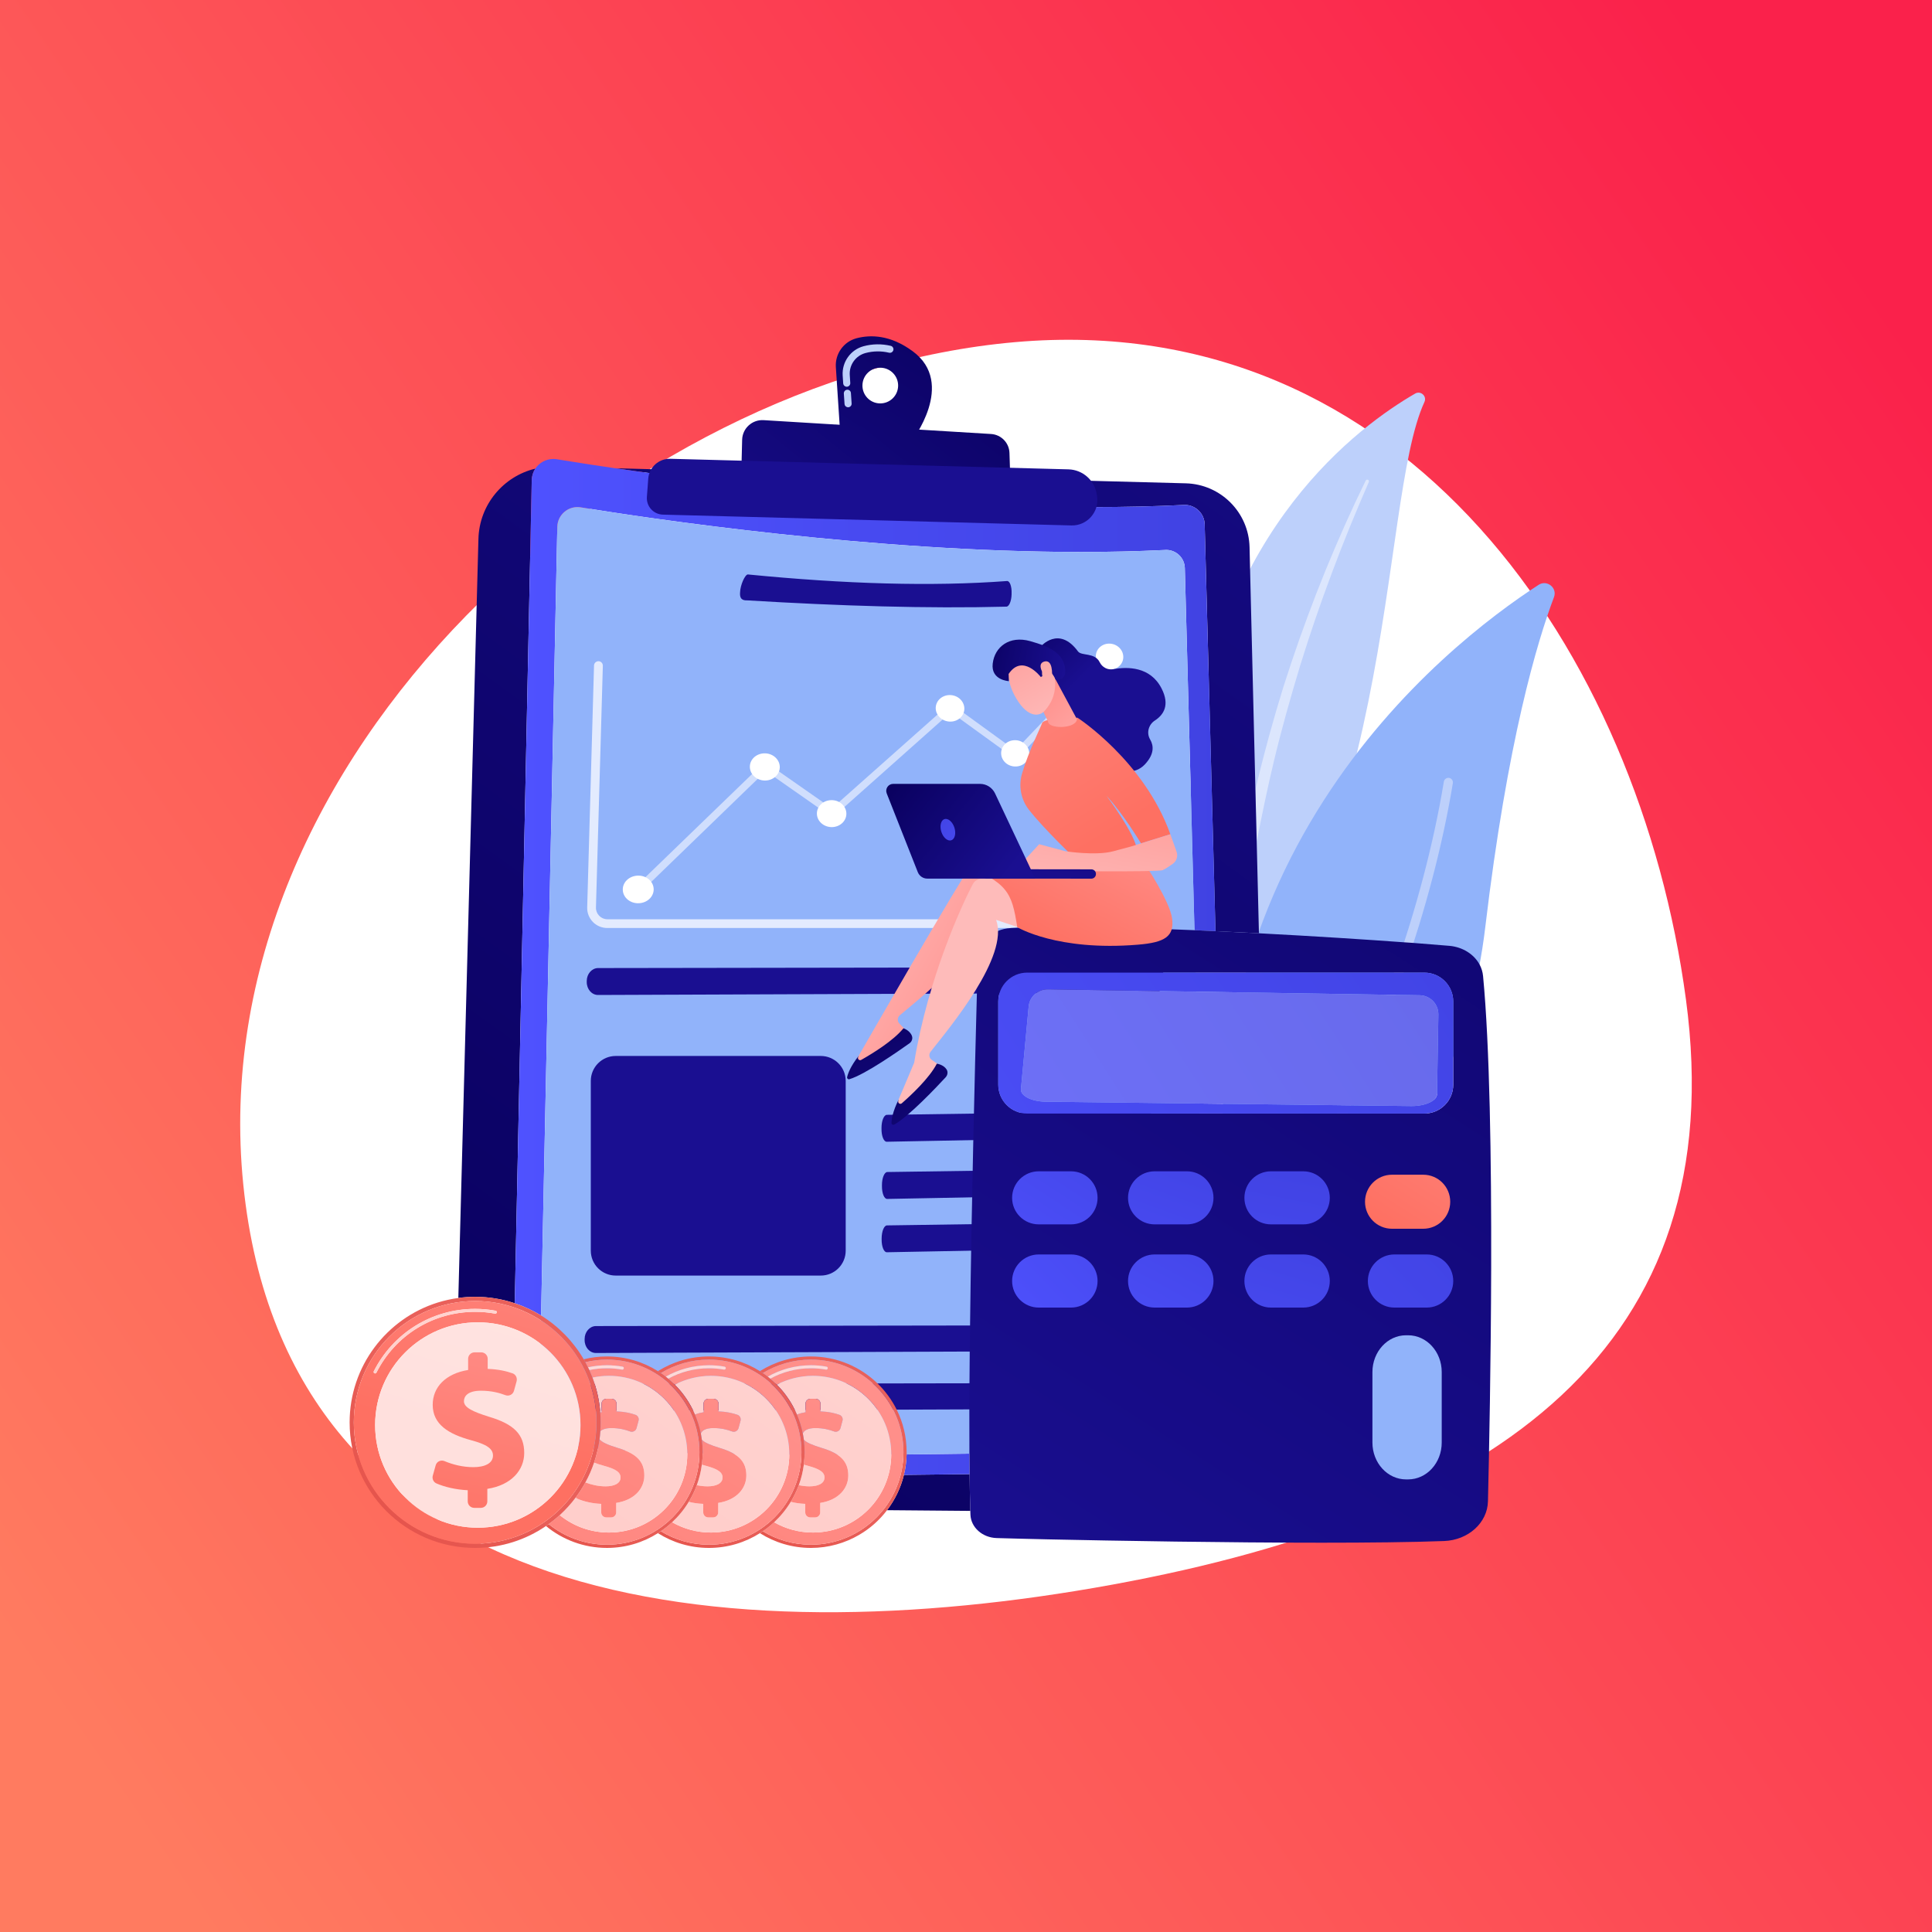 <?xml version="1.0" encoding="UTF-8"?> <!-- Creator: CorelDRAW 2020 (64-Bit) --> <svg xmlns="http://www.w3.org/2000/svg" xmlns:xlink="http://www.w3.org/1999/xlink" xmlns:xodm="http://www.corel.com/coreldraw/odm/2003" xml:space="preserve" width="300px" height="300px" style="shape-rendering:geometricPrecision; text-rendering:geometricPrecision; image-rendering:optimizeQuality; fill-rule:evenodd; clip-rule:evenodd" viewBox="0 0 300 300"><rect x="0" y="0" width="300" height="300" fill="#333333" stroke="none"/> <defs> <style type="text/css"> <![CDATA[ .fil1 {fill:white} .fil4 {fill:#91B3FA;fill-rule:nonzero} .fil2 {fill:#BDD0FB;fill-rule:nonzero} .fil21 {fill:#D0DEFD;fill-rule:nonzero} .fil3 {fill:#DCE6FD;fill-rule:nonzero} .fil22 {fill:#E3EBFE;fill-rule:nonzero} .fil6 {fill:white;fill-rule:nonzero} .fil7 {fill:url(#id0)} .fil53 {fill:url(#id1)} .fil54 {fill:url(#id2)} .fil55 {fill:url(#id3)} .fil39 {fill:url(#id4)} .fil35 {fill:url(#id5)} .fil47 {fill:url(#id6)} .fil14 {fill:url(#id7)} .fil13 {fill:url(#id8)} .fil30 {fill:url(#id9)} .fil18 {fill:url(#id10)} .fil60 {fill:url(#id11)} .fil44 {fill:url(#id12)} .fil32 {fill:url(#id13)} .fil68 {fill:url(#id14)} .fil63 {fill:url(#id15)} .fil0 {fill:url(#id16)} .fil33 {fill:url(#id17)} .fil46 {fill:url(#id18)} .fil34 {fill:url(#id19)} .fil41 {fill:url(#id20)} .fil19 {fill:url(#id21)} .fil37 {fill:url(#id22)} .fil66 {fill:url(#id23)} .fil12 {fill:url(#id24)} .fil16 {fill:url(#id25)} .fil51 {fill:url(#id26)} .fil59 {fill:url(#id27)} .fil17 {fill:url(#id28)} .fil28 {fill:url(#id29)} .fil43 {fill:url(#id30)} .fil40 {fill:url(#id31)} .fil58 {fill:url(#id32)} .fil20 {fill:url(#id33)} .fil24 {fill:url(#id34)} .fil65 {fill:url(#id35)} .fil50 {fill:url(#id36)} .fil8 {fill:url(#id37)} .fil36 {fill:url(#id38)} .fil5 {fill:url(#id39)} .fil26 {fill:url(#id40)} .fil15 {fill:url(#id41)} .fil64 {fill:url(#id42)} .fil42 {fill:url(#id43)} .fil61 {fill:url(#id44)} .fil9 {fill:url(#id45)} .fil67 {fill:url(#id46)} .fil31 {fill:url(#id47)} .fil48 {fill:url(#id48)} .fil23 {fill:url(#id49)} .fil57 {fill:url(#id50)} .fil27 {fill:url(#id51)} .fil45 {fill:url(#id52)} .fil56 {fill:url(#id53)} .fil62 {fill:url(#id54)} .fil29 {fill:url(#id55)} .fil38 {fill:url(#id56)} .fil11 {fill:url(#id57)} .fil52 {fill:url(#id58)} .fil10 {fill:url(#id59)} .fil25 {fill:url(#id60)} .fil49 {fill:url(#id61)} ]]> </style> <linearGradient id="id0" gradientUnits="userSpaceOnUse" x1="79.48" y1="150.18" x2="190.87" y2="150.18"> <stop offset="0" style="stop-opacity:1; stop-color:#4F52FF"></stop> <stop offset="1" style="stop-opacity:1; stop-color:#4042E2"></stop> </linearGradient> <linearGradient id="id1" gradientUnits="userSpaceOnUse" x1="79.14" y1="200.58" x2="70.21" y2="240.2"> <stop offset="0" style="stop-opacity:1; stop-color:#FF928E"></stop> <stop offset="1" style="stop-opacity:1; stop-color:#FE7062"></stop> </linearGradient> <linearGradient id="id2" gradientUnits="userSpaceOnUse" x1="129.51" y1="140.7" x2="154.56" y2="154.98"> <stop offset="0" style="stop-opacity:1; stop-color:#FEBBBA"></stop> <stop offset="1" style="stop-opacity:1; stop-color:#FF928E"></stop> </linearGradient> <linearGradient id="id3" gradientUnits="userSpaceOnUse" x1="132.81" y1="154.99" x2="143.94" y2="182.13"> <stop offset="0" style="stop-opacity:1; stop-color:#09005D"></stop> <stop offset="1" style="stop-opacity:1; stop-color:#1A0F91"></stop> </linearGradient> <linearGradient id="id4" gradientUnits="userSpaceOnUse" x1="89.74" y1="249.1" x2="109.68" y2="225.96"> <stop offset="0" style="stop-opacity:1; stop-color:#E1473D"></stop> <stop offset="1" style="stop-opacity:1; stop-color:#E9605A"></stop> </linearGradient> <linearGradient id="id5" gradientUnits="userSpaceOnUse" xlink:href="#id1" x1="136.78" y1="209.08" x2="77.83" y2="298.14"> </linearGradient> <linearGradient id="id6" gradientUnits="userSpaceOnUse" x1="105.11" y1="209.08" x2="46.16" y2="298.14"> <stop offset="0" style="stop-opacity:1; stop-color:#FFD2D0"></stop> <stop offset="1" style="stop-opacity:1; stop-color:#FFC4BE"></stop> </linearGradient> <linearGradient id="id7" gradientUnits="userSpaceOnUse" xlink:href="#id3" x1="186.56" y1="-111.35" x2="160.61" y2="-15.88"> </linearGradient> <linearGradient id="id8" gradientUnits="userSpaceOnUse" xlink:href="#id3" x1="186.56" y1="-111.41" x2="160.61" y2="-15.93"> </linearGradient> <linearGradient id="id9" gradientUnits="objectBoundingBox" xlink:href="#id0" x1="0%" y1="213.365%" x2="353.975%" y2="0%"> </linearGradient> <linearGradient id="id10" gradientUnits="userSpaceOnUse" xlink:href="#id3" x1="186.56" y1="-110.94" x2="160.62" y2="-15.62"> </linearGradient> <linearGradient id="id11" gradientUnits="userSpaceOnUse" xlink:href="#id1" x1="148.76" y1="90.85" x2="172.34" y2="129.38"> </linearGradient> <linearGradient id="id12" gradientUnits="userSpaceOnUse" xlink:href="#id4" x1="73.91" y1="249.1" x2="93.84" y2="225.96"> </linearGradient> <linearGradient id="id13" gradientUnits="objectBoundingBox" xlink:href="#id0" x1="0%" y1="434.95%" x2="210.914%" y2="0%"> </linearGradient> <linearGradient id="id14" gradientUnits="userSpaceOnUse" xlink:href="#id0" x1="155.3" y1="136.91" x2="144.12" y2="125.78"> </linearGradient> <linearGradient id="id15" gradientUnits="userSpaceOnUse" xlink:href="#id2" x1="163.73" y1="112.17" x2="153.84" y2="94.72"> </linearGradient> <linearGradient id="id16" gradientUnits="userSpaceOnUse" x1="295.74" y1="51.19" x2="0" y2="253.61"> <stop offset="0" style="stop-opacity:1; stop-color:#FA214B"></stop> <stop offset="1" style="stop-opacity:1; stop-color:#FF7B60"></stop> </linearGradient> <linearGradient id="id17" gradientUnits="userSpaceOnUse" xlink:href="#id0" x1="176.37" y1="239.99" x2="230.7" y2="187.68"> </linearGradient> <linearGradient id="id18" gradientUnits="userSpaceOnUse" x1="105.06" y1="209.08" x2="46.32" y2="298.24"> <stop offset="0" style="stop-opacity:1; stop-color:#FFDAD8"></stop> <stop offset="1" style="stop-opacity:1; stop-color:#FFCEC9"></stop> </linearGradient> <linearGradient id="id19" gradientUnits="userSpaceOnUse" xlink:href="#id4" x1="105.58" y1="249.1" x2="125.51" y2="225.96"> </linearGradient> <linearGradient id="id20" gradientUnits="userSpaceOnUse" xlink:href="#id18" x1="120.91" y1="209.08" x2="62.08" y2="298.18"> </linearGradient> <linearGradient id="id21" gradientUnits="userSpaceOnUse" xlink:href="#id3" x1="186.56" y1="-110.86" x2="160.62" y2="-15.56"> </linearGradient> <linearGradient id="id22" gradientUnits="userSpaceOnUse" xlink:href="#id6" x1="136.78" y1="209.08" x2="77.83" y2="298.14"> </linearGradient> <linearGradient id="id23" gradientUnits="userSpaceOnUse" xlink:href="#id3" x1="171.81" y1="95.09" x2="160.6" y2="138.64"> </linearGradient> <linearGradient id="id24" gradientUnits="userSpaceOnUse" xlink:href="#id3" x1="186.17" y1="-109.98" x2="160.37" y2="-15.34"> </linearGradient> <linearGradient id="id25" gradientUnits="userSpaceOnUse" xlink:href="#id3" x1="186.5" y1="-103.68" x2="160.58" y2="-11.96"> </linearGradient> <linearGradient id="id26" gradientUnits="userSpaceOnUse" xlink:href="#id18" x1="86.96" y1="176.93" x2="72.88" y2="223.83"> </linearGradient> <linearGradient id="id27" gradientUnits="userSpaceOnUse" xlink:href="#id3" x1="157.46" y1="95" x2="167.97" y2="105.36"> </linearGradient> <linearGradient id="id28" gradientUnits="userSpaceOnUse" xlink:href="#id3" x1="186.56" y1="-110.95" x2="160.62" y2="-15.64"> </linearGradient> <linearGradient id="id29" gradientUnits="objectBoundingBox" xlink:href="#id0" x1="0%" y1="510.246%" x2="162.292%" y2="0%"> </linearGradient> <linearGradient id="id30" gradientUnits="userSpaceOnUse" xlink:href="#id1" x1="119.19" y1="211.64" x2="87.8" y2="264.33"> </linearGradient> <linearGradient id="id31" gradientUnits="userSpaceOnUse" xlink:href="#id1" x1="120.94" y1="209.08" x2="61.99" y2="298.14"> </linearGradient> <linearGradient id="id32" gradientUnits="userSpaceOnUse" xlink:href="#id1" x1="173.6" y1="123.36" x2="161.72" y2="146.46"> </linearGradient> <linearGradient id="id33" gradientUnits="userSpaceOnUse" xlink:href="#id3" x1="186.58" y1="-111.91" x2="160.62" y2="-16.29"> </linearGradient> <linearGradient id="id34" gradientUnits="userSpaceOnUse" xlink:href="#id0" x1="115.06" y1="210.16" x2="235.27" y2="133.21"> </linearGradient> <linearGradient id="id35" gradientUnits="userSpaceOnUse" xlink:href="#id2" x1="165.45" y1="110.89" x2="158.15" y2="92.45"> </linearGradient> <linearGradient id="id36" gradientUnits="userSpaceOnUse" xlink:href="#id1" x1="87" y1="176.94" x2="72.89" y2="223.83"> </linearGradient> <linearGradient id="id37" gradientUnits="userSpaceOnUse" xlink:href="#id3" x1="148.27" y1="40.67" x2="111.39" y2="97.82"> </linearGradient> <linearGradient id="id38" gradientUnits="userSpaceOnUse" xlink:href="#id18" x1="136.74" y1="209.08" x2="77.92" y2="298.18"> </linearGradient> <linearGradient id="id39" gradientUnits="userSpaceOnUse" xlink:href="#id3" x1="69.13" y1="247.68" x2="259.7" y2="-16.67"> </linearGradient> <linearGradient id="id40" gradientUnits="objectBoundingBox" xlink:href="#id0" x1="0%" y1="288.661%" x2="305.358%" y2="0%"> </linearGradient> <linearGradient id="id41" gradientUnits="userSpaceOnUse" xlink:href="#id3" x1="186.56" y1="-111.48" x2="160.61" y2="-16.01"> </linearGradient> <linearGradient id="id42" gradientUnits="userSpaceOnUse" xlink:href="#id3" x1="150.96" y1="101.5" x2="165.41" y2="104.22"> </linearGradient> <linearGradient id="id43" gradientUnits="userSpaceOnUse" xlink:href="#id6" x1="120.94" y1="209.08" x2="61.99" y2="298.14"> </linearGradient> <linearGradient id="id44" gradientUnits="userSpaceOnUse" xlink:href="#id2" x1="168.68" y1="142.05" x2="173.51" y2="116.5"> </linearGradient> <linearGradient id="id45" gradientUnits="userSpaceOnUse" xlink:href="#id3" x1="157.89" y1="44.41" x2="111.24" y2="101.93"> </linearGradient> <linearGradient id="id46" gradientUnits="userSpaceOnUse" xlink:href="#id3" x1="137.88" y1="120.82" x2="156.74" y2="135.68"> </linearGradient> <linearGradient id="id47" gradientUnits="objectBoundingBox" xlink:href="#id0" x1="0%" y1="326.336%" x2="281.028%" y2="0%"> </linearGradient> <linearGradient id="id48" gradientUnits="userSpaceOnUse" xlink:href="#id1" x1="103.35" y1="211.64" x2="71.96" y2="264.33"> </linearGradient> <linearGradient id="id49" gradientUnits="userSpaceOnUse" xlink:href="#id3" x1="284.37" y1="45.44" x2="151.93" y2="253.09"> </linearGradient> <linearGradient id="id50" gradientUnits="userSpaceOnUse" xlink:href="#id3" x1="137.18" y1="162.11" x2="153.57" y2="186.39"> </linearGradient> <linearGradient id="id51" gradientUnits="objectBoundingBox" xlink:href="#id0" x1="0%" y1="401.632%" x2="232.415%" y2="0%"> </linearGradient> <linearGradient id="id52" gradientUnits="userSpaceOnUse" xlink:href="#id1" x1="105.11" y1="209.08" x2="46.16" y2="298.14"> </linearGradient> <linearGradient id="id53" gradientUnits="userSpaceOnUse" xlink:href="#id2" x1="131.93" y1="144.23" x2="46.22" y2="90.57"> </linearGradient> <linearGradient id="id54" gradientUnits="userSpaceOnUse" xlink:href="#id2" x1="174.61" y1="119.55" x2="162.48" y2="107.69"> </linearGradient> <linearGradient id="id55" gradientUnits="userSpaceOnUse" xlink:href="#id1" x1="235.19" y1="160.31" x2="215.92" y2="190.81"> </linearGradient> <linearGradient id="id56" gradientUnits="userSpaceOnUse" xlink:href="#id1" x1="135.02" y1="211.64" x2="103.63" y2="264.33"> </linearGradient> <linearGradient id="id57" gradientUnits="userSpaceOnUse" xlink:href="#id3" x1="157.83" y1="44.23" x2="111.25" y2="102.04"> </linearGradient> <linearGradient id="id58" gradientUnits="userSpaceOnUse" x1="87" y1="176.93" x2="72.89" y2="223.83"> <stop offset="0" style="stop-opacity:1; stop-color:#FFE7E6"></stop> <stop offset="1" style="stop-opacity:1; stop-color:#FFE0DD"></stop> </linearGradient> <linearGradient id="id59" gradientUnits="userSpaceOnUse" xlink:href="#id3" x1="157.89" y1="44.27" x2="111.24" y2="101.94"> </linearGradient> <linearGradient id="id60" gradientUnits="userSpaceOnUse" x1="115.23" y1="210.16" x2="235.23" y2="133.21"> <stop offset="0" style="stop-opacity:1; stop-color:#7275FF"></stop> <stop offset="1" style="stop-opacity:1; stop-color:#6668E8"></stop> </linearGradient> <linearGradient id="id61" gradientUnits="userSpaceOnUse" xlink:href="#id4" x1="47.11" y1="251.82" x2="73.25" y2="221.48"> </linearGradient> </defs> <g id="Слой_x0020_1">  <rect class="fil0" width="300" height="300"></rect> <path class="fil1" d="M157.59 53.13c60.7,-5.35 96.97,48.23 104.2,102.04 7.23,53.81 -29.12,79.93 -89.06,90.89 -59.95,10.97 -128.2,4.44 -134.95,-62.1 -6.76,-66.53 59.11,-125.48 119.81,-130.83z"></path> <path class="fil2" d="M221.19 62.41c0.41,-0.9 -0.59,-1.79 -1.44,-1.3 -8.69,5.01 -30.48,21 -34.44,56.96 -4.96,45.12 -17.86,58.98 -31.53,66.07 0,0 16.7,-0.92 30.34,-14.85 33.5,-34.21 29.73,-90.93 37.07,-106.88z"></path> <path class="fil3" d="M195.14 130.67l-0.2 -8.08c0.39,-1.62 0.78,-3.24 1.2,-4.85 0.64,-2.48 1.32,-4.95 2.04,-7.41 0.36,-1.23 0.73,-2.45 1.11,-3.68 0.39,-1.22 0.78,-2.43 1.19,-3.65 1.63,-4.85 3.4,-9.65 5.33,-14.39 1.94,-4.73 4.01,-9.4 6.26,-13.99 0.05,-0.1 0.14,-0.15 0.24,-0.15 0.04,0 0.08,0.01 0.12,0.03 0.12,0.06 0.18,0.21 0.12,0.34 -2.03,4.67 -3.98,9.39 -5.75,14.16 -1.79,4.77 -3.44,9.58 -4.94,14.45 -1.47,4.86 -2.86,9.76 -4.04,14.71 -1,4.14 -1.85,8.32 -2.68,12.51z"></path> <path class="fil4" d="M191.53 199.47c0.32,1.79 2.36,2.68 3.9,1.71 8.48,-5.37 31.09,-22.71 35.19,-57.11 3.45,-29.06 8.09,-44.48 10.68,-51.34 0.55,-1.45 -1.08,-2.76 -2.38,-1.92 -14.36,9.29 -58.82,43.75 -47.39,108.66z"></path> <path class="fil2" d="M193.96 199.91c0.03,0.03 0.07,0.06 0.1,0.08 0.34,0.21 0.78,0.12 0.99,-0.22 0.24,-0.37 23.92,-37.98 30.55,-78.16 0.06,-0.39 -0.2,-0.76 -0.58,-0.82 -0.39,-0.06 -0.76,0.2 -0.82,0.59 -6.58,39.89 -30.12,77.26 -30.35,77.63 -0.19,0.29 -0.13,0.67 0.11,0.9z"></path> <path class="fil5" d="M150.67 234.61l-12.93 -0.11c1.22,-1.6 2.13,-3.46 2.62,-5.48 3.45,-0.03 6.87,-0.07 10.2,-0.12 0.02,2.12 0.06,4.04 0.11,5.71zm-70.74 -32.24c-1.93,-0.65 -4,-1 -6.15,-1 -0.89,0 -1.76,0.06 -2.61,0.18l2.9 -109.59 0.22 -8.28c0.14,-5.33 3.88,-9.72 8.83,-10.91 -0.33,0.51 -0.54,1.12 -0.55,1.78l-2.64 127.82zm115.56 -57.45c-2.23,-0.12 -4.49,-0.23 -6.75,-0.33l-1.68 -63.18c-0.04,-1.68 -1.43,-3.01 -3.1,-3.01 -0.05,0 -0.1,0 -0.15,0.01 -4.6,0.23 -9.3,0.33 -14.06,0.33 -28.16,0 -57.81,-3.64 -74.23,-6.03l88.62 2.34c5.41,0.15 9.76,4.5 9.89,9.91l0.08 3.39 0.83 34.24 0.2 8.08 0.34 14.02 0.01 0.23z"></path> <path class="fil6" d="M94.04 231.98l-0.01 0 -12.57 -0.5c-4.18,-0.16 -7.49,-3.7 -7.37,-7.88l0.5 -18.98c0,-0.12 0.11,-0.23 0.23,-0.22 0.13,0.01 0.23,0.11 0.22,0.24l-0.5 18.98c-0.1,3.93 3.01,7.26 6.94,7.41l12.57 0.5c0.12,0 0.22,0.11 0.22,0.23 -0.01,0.13 -0.11,0.22 -0.23,0.22z"></path> <path class="fil7" d="M140.36 229.02c0.25,-1.02 0.39,-2.08 0.42,-3.18 3.3,-0.03 6.57,-0.07 9.75,-0.12 0.01,1.1 0.02,2.16 0.03,3.18 -3.33,0.05 -6.75,0.09 -10.2,0.12zm-56.34 -24.75c-1.27,-0.78 -2.64,-1.42 -4.09,-1.9l2.64 -127.82c0.01,-0.66 0.22,-1.27 0.55,-1.78 0.61,-0.91 1.64,-1.5 2.79,-1.5 0.18,0 0.36,0.01 0.54,0.04 1.38,0.23 3.09,0.5 5.11,0.81 1.21,0.18 2.54,0.38 3.96,0.59 16.42,2.39 46.07,6.03 74.23,6.03 4.76,0 9.46,-0.1 14.06,-0.33 0.05,-0.01 0.1,-0.01 0.15,-0.01 1.67,0 3.06,1.33 3.1,3.01l1.68 63.18c-1.09,-0.05 -2.18,-0.1 -3.26,-0.15l-1.5 -56.24c-0.04,-1.57 -1.33,-2.81 -2.89,-2.81 -0.05,0 -0.1,0.01 -0.15,0.01 -4.28,0.21 -8.67,0.31 -13.1,0.31 -32.32,0 -66.74,-5.15 -77.68,-6.93 -0.17,-0.02 -0.34,-0.04 -0.5,-0.04 -1.67,0 -3.08,1.34 -3.12,3.06l-2.52 122.47z"></path> <path class="fil4" d="M90.16 78.78c12.44,2.03 55.22,8.4 90.78,6.62 1.63,-0.08 3,1.18 3.04,2.8l3.55 133.3c0.05,1.83 -1.39,3.35 -3.22,3.41 -14.94,0.49 -76.5,2.27 -98.37,-0.6 -1.33,-0.18 -2.31,-1.33 -2.28,-2.67l2.88 -139.84c0.04,-1.89 1.75,-3.32 3.62,-3.02z"></path> <path class="fil8" d="M136.61 62.64c-1.53,-0.04 -2.73,-1.31 -2.69,-2.84 0.04,-1.54 1.31,-2.74 2.84,-2.7 1.53,0.04 2.74,1.31 2.7,2.84 -0.04,1.53 -1.31,2.74 -2.85,2.7zm5.11 -8.1c-3.47,-2.56 -6.55,-2.59 -8.74,-2.01 -1.99,0.54 -3.32,2.41 -3.19,4.47l0.67 10.22 11.09 1.29c0,0 6.99,-8.95 0.17,-13.97z"></path> <path class="fil2" d="M131.28 60.01c-0.19,-0.07 -0.33,-0.25 -0.35,-0.47l-0.08 -1.24c-0.13,-2.09 1.23,-4 3.25,-4.54 1.38,-0.37 2.8,-0.39 4.21,-0.06 0.29,0.07 0.48,0.36 0.41,0.66 -0.07,0.29 -0.37,0.48 -0.66,0.41 -1.23,-0.29 -2.47,-0.27 -3.67,0.05 -1.52,0.41 -2.54,1.84 -2.44,3.41l0.08 1.24c0.02,0.3 -0.21,0.56 -0.51,0.58 -0.08,0.01 -0.17,-0.01 -0.24,-0.04zm0.21 3.19c-0.19,-0.07 -0.34,-0.25 -0.35,-0.47l-0.11 -1.63c-0.01,-0.3 0.22,-0.57 0.52,-0.58 0.3,-0.02 0.56,0.2 0.58,0.51l0.11 1.63c0.02,0.3 -0.21,0.56 -0.51,0.58 -0.09,0.01 -0.17,-0.01 -0.24,-0.04z"></path> <path class="fil9" d="M115.11 73.41l0.13 -5.13c0.05,-1.77 1.55,-3.14 3.32,-3.04l35.33 2.15c1.57,0.1 2.81,1.37 2.86,2.94l0.16 4.94 -41.8 -1.86z"></path> <polygon class="fil10" points="126.94,67.13 128.46,67.17 "></polygon> <path class="fil11" d="M116.87 72.1c-0.21,-0.09 -0.36,-0.29 -0.35,-0.53l0.05 -2.07c0.03,-0.86 0.38,-1.65 1,-2.23 0.62,-0.59 1.43,-0.9 2.28,-0.88l5.59 0.15c0.3,0.01 0.54,0.26 0.53,0.56 0,0.31 -0.26,0.55 -0.56,0.54l-5.59 -0.15c-1.15,-0.03 -2.12,0.88 -2.15,2.03l-0.05 2.08c-0.01,0.31 -0.26,0.54 -0.57,0.54 -0.06,-0.01 -0.13,-0.02 -0.18,-0.04z"></path> <path class="fil12" d="M104.07 71.24l61.84 1.64c2.22,0.06 4.08,1.71 4.4,3.91l0.05 0.3c0.35,2.41 -1.56,4.56 -3.99,4.5l-63.44 -1.68c-1.46,-0.04 -2.59,-1.29 -2.48,-2.75l0.21 -2.83c0.13,-1.78 1.64,-3.13 3.41,-3.09z"></path> <path class="fil13" d="M180.55 207.84c-0.01,1.06 -0.73,1.92 -1.61,1.92l-86.41 0.33c-0.97,0 -1.75,-0.89 -1.75,-2l0 -0.17c0,-1.1 0.79,-2 1.75,-2.01l86.45 -0.13c0.88,0 1.58,0.85 1.57,1.91l0 0.15z"></path> <path class="fil14" d="M180.55 216.82c-0.01,1.06 -0.73,1.92 -1.61,1.92l-86.41 0.33c-0.97,0 -1.75,-0.89 -1.75,-2l0 -0.17c0,-1.11 0.79,-2.01 1.75,-2.01l86.45 -0.14c0.88,0 1.58,0.86 1.57,1.91l0 0.16z"></path> <path class="fil15" d="M180.88 152.25c-0.01,1.06 -0.73,1.92 -1.61,1.92l-86.41 0.33c-0.97,0 -1.75,-0.89 -1.75,-2l0 -0.17c0,-1.1 0.79,-2 1.75,-2.01l86.45 -0.13c0.88,0 1.58,0.85 1.57,1.91l0 0.15z"></path> <path class="fil16" d="M157.08 92.29c-0.03,1.06 -0.39,1.91 -0.81,1.91 -12.3,0.32 -25.87,-0.11 -40.16,-0.97 -0.46,0 -1.23,0.04 -1.2,-1.07l0.01 -0.17c0.02,-1.11 0.76,-2.79 1.21,-2.79 15.03,1.48 28.55,1.9 40.26,1.02 0.42,0 0.73,0.86 0.69,1.92l0 0.15z"></path> <path class="fil17" d="M179.04 174.59c-0.01,1.05 -0.36,1.91 -0.77,1.92l-40.58 0.78c-0.46,0.01 -0.82,-0.89 -0.81,-1.99l0 -0.17c0,-1.11 0.38,-2.01 0.83,-2.02l40.6 -0.58c0.41,-0.01 0.74,0.84 0.73,1.9l0 0.16z"></path> <path class="fil18" d="M179.11 183.47c-0.01,1.05 -0.36,1.91 -0.77,1.92l-40.58 0.78c-0.46,0.01 -0.82,-0.88 -0.81,-1.99l0 -0.17c0,-1.11 0.38,-2.01 0.83,-2.02l40.6 -0.58c0.41,-0.01 0.74,0.84 0.73,1.9l0 0.16z"></path> <path class="fil19" d="M179.06 191.75c-0.01,1.06 -0.35,1.92 -0.77,1.93l-40.58 0.77c-0.46,0.01 -0.82,-0.88 -0.81,-1.99l0 -0.17c0.01,-1.1 0.38,-2.01 0.83,-2.01l40.6 -0.59c0.42,0 0.74,0.85 0.73,1.9l0 0.16z"></path> <path class="fil20" d="M127.45 198.07l-31.84 0c-2.14,0 -3.87,-1.73 -3.87,-3.87l0 -26.36c0,-2.13 1.73,-3.87 3.87,-3.87l31.84 0c2.14,0 3.87,1.74 3.87,3.87l0 26.36c0,2.14 -1.73,3.87 -3.87,3.87z"></path> <path class="fil21" d="M99.26 138.5l0 0c0.15,0 0.31,-0.05 0.43,-0.17l19.23 -18.61 9.97 6.97c0.1,0.07 0.22,0.1 0.34,0.1 0.14,0 0.28,-0.05 0.38,-0.14l18.04 -16.06 9.76 7.07c0.09,0.07 0.21,0.11 0.32,0.11 0.15,0 0.29,-0.06 0.39,-0.17l14.65 -15.37c0.2,-0.21 0.18,-0.54 -0.03,-0.75 -0.11,-0.1 -0.25,-0.15 -0.38,-0.15 -0.14,0 -0.27,0.05 -0.37,0.16l-14.34 15.03 -9.72 -7.06c-0.1,-0.07 -0.22,-0.11 -0.34,-0.11 -0.13,0 -0.26,0.05 -0.36,0.14l-18.06 16.04 -9.99 -6.98c-0.1,-0.08 -0.22,-0.11 -0.34,-0.11 -0.15,0 -0.3,0.05 -0.41,0.16l-19.6 18.95c-0.23,0.22 -0.23,0.58 0.01,0.79 0.11,0.11 0.27,0.16 0.42,0.16z"></path> <path class="fil6" d="M118.64 116.98c-1.29,0.05 -2.27,1.03 -2.2,2.2 0.07,1.16 1.17,2.07 2.45,2.02 1.28,-0.05 2.26,-1.04 2.19,-2.2 -0.07,-1.16 -1.16,-2.07 -2.44,-2.02z"></path> <path class="fil6" d="M98.98 135.97c-1.33,0.07 -2.35,1.08 -2.27,2.27 0.07,1.18 1.2,2.09 2.53,2.01 1.32,-0.07 2.33,-1.08 2.26,-2.26 -0.07,-1.19 -1.2,-2.09 -2.52,-2.02z"></path> <path class="fil6" d="M129.02 124.25c-1.27,0.05 -2.24,1.03 -2.17,2.19 0.07,1.16 1.16,2.05 2.42,1.99 1.26,-0.06 2.22,-1.04 2.15,-2.19 -0.07,-1.16 -1.14,-2.05 -2.4,-1.99z"></path> <path class="fil6" d="M157.52 114.94c-1.21,0.04 -2.13,0.99 -2.06,2.12 0.06,1.13 1.1,2.01 2.3,1.96 1.21,-0.04 2.13,-1 2.06,-2.12 -0.07,-1.13 -1.1,-2.01 -2.3,-1.96z"></path> <path class="fil6" d="M174.42 101.9c-0.06,-1.11 -1.07,-1.99 -2.24,-1.96 -1.18,0.03 -2.08,0.96 -2.02,2.07 0.07,1.12 1.08,2 2.26,1.97 1.17,-0.04 2.07,-0.96 2,-2.08z"></path> <path class="fil6" d="M147.4 107.93c-1.22,0.04 -2.16,0.99 -2.1,2.13 0.07,1.14 1.12,2.03 2.35,1.99 1.22,-0.04 2.16,-0.99 2.09,-2.13 -0.07,-1.14 -1.11,-2.03 -2.34,-1.99z"></path> <path class="fil22" d="M180.58 144.1l-4.52 0c-3.98,-0.11 -7.75,-0.18 -11.09,-0.18 -3.06,0 -5.77,0.06 -7.99,0.18l-62.67 0c-0.86,0 -1.65,-0.33 -2.25,-0.94 -0.59,-0.62 -0.91,-1.42 -0.88,-2.27l1.06 -37.56c0.01,-0.37 0.33,-0.66 0.7,-0.66 0,0 0,0 0.01,0 0.37,0.01 0.67,0.33 0.66,0.7l-1.07 37.55c-0.01,0.49 0.17,0.94 0.5,1.28 0.34,0.35 0.79,0.54 1.27,0.54l86.27 0c0.38,0 0.68,0.3 0.68,0.68 0,0.38 -0.3,0.68 -0.68,0.68z"></path> <path class="fil23" d="M205.15 239.55c-14.62,0 -31.69,-0.29 -42.46,-0.52 -3.32,-0.08 -6.04,-0.14 -7.91,-0.2 -2.23,-0.06 -4.01,-1.65 -4.09,-3.62 0,-0.2 -0.01,-0.4 -0.02,-0.6 -0.05,-1.67 -0.09,-3.59 -0.11,-5.71 -0.01,-1.02 -0.02,-2.08 -0.03,-3.18 -0.01,-2.15 -0.01,-4.45 -0.01,-6.87 0.01,-1.32 0.01,-2.67 0.02,-4.05 0.01,-1.61 0.03,-3.25 0.04,-4.93 0.02,-1.33 0.03,-2.68 0.05,-4.05 0.22,-18.48 0.74,-39.57 1.06,-51.54 0.05,-1.5 0.08,-2.86 0.11,-4.05 0.02,-0.51 0.03,-0.99 0.04,-1.43 0.07,-2.49 2.28,-4.53 5.08,-4.69 0.02,0 0.04,0 0.06,-0.01 2.22,-0.12 4.93,-0.18 7.99,-0.18 3.34,0 7.11,0.07 11.09,0.18 3.04,0.09 6.21,0.21 9.42,0.34 1.08,0.05 2.17,0.1 3.26,0.15 2.26,0.1 4.52,0.21 6.75,0.33 8.44,0.44 16.5,0.96 22.54,1.4 0.5,0.03 0.99,0.07 1.46,0.1 2.23,0.17 4.12,0.32 5.59,0.45 2.07,0.19 3.81,1.32 4.67,2.9 0.29,0.55 0.48,1.15 0.54,1.79 1.04,10.89 1.3,28.62 1.26,45.25 -0.04,14.83 -0.32,28.79 -0.5,36.32 -0.08,3.33 -3.06,6.02 -6.81,6.16 -5.01,0.19 -11.74,0.26 -19.09,0.26zm-45.66 -88.52c-2.47,0 -4.48,2.01 -4.48,4.48l0 12.92c0,2.47 2.01,4.48 4.48,4.48l61.69 0c2.48,0 4.48,-2.01 4.48,-4.48l0 -12.92c0,-2.47 -2,-4.48 -4.48,-4.48l-61.69 0z"></path> <path class="fil24" d="M221.18 172.91l-61.69 0c-2.47,0 -4.48,-2.01 -4.48,-4.48l0 -12.92c0,-2.47 2.01,-4.48 4.48,-4.48l61.69 0c2.48,0 4.48,2.01 4.48,4.48l0 12.92c0,2.47 -2,4.48 -4.48,4.48zm-58.51 -19.29c-1.52,0 -2.8,1.16 -2.94,2.68l-1.2 12.81c-0.1,1.05 1.63,1.93 3.83,1.96l56.75 0.68c0.03,0 0.07,0 0.1,0 2.15,0 3.91,-0.82 3.93,-1.85l0.21 -12.35c0.01,-0.79 -0.29,-1.55 -0.83,-2.11 -0.55,-0.56 -1.29,-0.89 -2.08,-0.9l-57.72 -0.92c-0.02,0 -0.03,0 -0.05,0z"></path> <path class="fil25" d="M219.21 171.75c-0.03,0 -0.07,0 -0.1,0l-56.75 -0.68c-2.2,-0.03 -3.93,-0.91 -3.83,-1.96l1.2 -12.81c0.14,-1.52 1.42,-2.68 2.94,-2.68 0.02,0 0.03,0 0.05,0l57.72 0.92c0.79,0.01 1.53,0.34 2.08,0.9 0.54,0.56 0.84,1.32 0.83,2.11l-0.21 12.35c-0.02,1.03 -1.78,1.85 -3.93,1.85z"></path> <path class="fil26" d="M170.43 186c0,2.28 -1.84,4.12 -4.12,4.12l-5.02 0c-2.28,0 -4.13,-1.84 -4.13,-4.12 0,-2.28 1.85,-4.12 4.13,-4.12l5.02 0c2.28,0 4.12,1.84 4.12,4.12z"></path> <path class="fil27" d="M188.43 186c0,2.28 -1.85,4.12 -4.12,4.12l-5.02 0c-2.28,0 -4.13,-1.84 -4.13,-4.12 0,-2.28 1.85,-4.12 4.13,-4.12l5.02 0c2.27,0 4.12,1.84 4.12,4.12z"></path> <path class="fil28" d="M206.49 186c0,2.28 -1.84,4.12 -4.12,4.12l-5.02 0c-2.28,0 -4.12,-1.84 -4.12,-4.12 0,-2.28 1.84,-4.12 4.12,-4.12l5.02 0c2.28,0 4.12,1.84 4.12,4.12z"></path> <path class="fil29" d="M225.19 186.61c0,2.31 -1.87,4.19 -4.19,4.19l-4.85 0c-2.32,0 -4.19,-1.88 -4.19,-4.19 0,-2.32 1.87,-4.2 4.19,-4.2l4.85 0c2.32,0 4.19,1.88 4.19,4.2z"></path> <path class="fil30" d="M170.43 198.91c0,2.28 -1.84,4.13 -4.12,4.13l-5.02 0c-2.28,0 -4.13,-1.85 -4.13,-4.13 0,-2.27 1.85,-4.12 4.13,-4.12l5.02 0c2.28,0 4.12,1.85 4.12,4.12z"></path> <path class="fil31" d="M188.43 198.91c0,2.28 -1.85,4.13 -4.12,4.13l-5.02 0c-2.28,0 -4.13,-1.85 -4.13,-4.13 0,-2.27 1.85,-4.12 4.13,-4.12l5.02 0c2.27,0 4.12,1.85 4.12,4.12z"></path> <path class="fil32" d="M206.49 198.91c0,2.28 -1.84,4.13 -4.12,4.13l-5.02 0c-2.28,0 -4.12,-1.85 -4.12,-4.13 0,-2.27 1.84,-4.12 4.12,-4.12l5.02 0c2.28,0 4.12,1.85 4.12,4.12z"></path> <path class="fil33" d="M225.66 198.91c0,2.28 -1.84,4.13 -4.12,4.13l-5.02 0c-2.28,0 -4.12,-1.85 -4.12,-4.13 0,-2.27 1.84,-4.12 4.12,-4.12l5.02 0c2.28,0 4.12,1.85 4.12,4.12z"></path> <path class="fil4" d="M223.87 224c0,3.16 -2.33,5.72 -5.22,5.72l-0.32 0c-2.88,0 -5.22,-2.56 -5.22,-5.72l0 -10.95c0,-3.15 2.34,-5.71 5.22,-5.71l0.32 0c2.89,0 5.22,2.56 5.22,5.71l0 10.95z"></path> <path class="fil34" d="M125.92 240.36c-2.91,0 -5.63,-0.84 -7.92,-2.29 0.15,-0.09 0.3,-0.19 0.45,-0.3 2.18,1.33 4.74,2.09 7.47,2.09 7.93,0 14.37,-6.43 14.37,-14.37 0,-7.93 -6.44,-14.37 -14.37,-14.37 -2.73,0 -5.29,0.77 -7.47,2.09 -0.15,-0.1 -0.3,-0.2 -0.45,-0.3 2.29,-1.44 5.01,-2.28 7.92,-2.28 4.02,0 7.67,1.6 10.34,4.19 1.21,1.17 2.22,2.55 2.98,4.07 0.99,1.99 1.54,4.23 1.54,6.6 0,0.12 0,0.24 0,0.35 -0.03,1.1 -0.17,2.16 -0.42,3.18 -0.49,2.02 -1.4,3.88 -2.62,5.48 -1.17,1.54 -2.63,2.84 -4.31,3.82 -2.2,1.29 -4.77,2.04 -7.51,2.04z"></path> <path class="fil35" d="M125.92 239.86c-2.73,0 -5.29,-0.76 -7.47,-2.09 0.62,-0.42 1.21,-0.89 1.76,-1.4 1.77,1.02 3.83,1.6 6.02,1.6 6.72,0 12.16,-5.45 12.16,-12.16 0,-6.72 -5.44,-12.17 -12.16,-12.17 -2.02,0 -3.93,0.5 -5.61,1.37 -0.32,-0.33 -0.67,-0.64 -1.02,-0.93 1.89,-1.05 4.05,-1.62 6.32,-1.62 0.79,0 1.58,0.07 2.35,0.21 0.01,0 0.03,0 0.04,0 0.11,0 0.2,-0.08 0.22,-0.19 0.03,-0.12 -0.05,-0.24 -0.18,-0.26 -0.8,-0.15 -1.61,-0.22 -2.43,-0.22 -2.41,0 -4.7,0.63 -6.7,1.77 -0.25,-0.2 -0.5,-0.38 -0.77,-0.56 2.18,-1.32 4.74,-2.09 7.47,-2.09 7.93,0 14.37,6.44 14.37,14.37 0,7.94 -6.44,14.37 -14.37,14.37z"></path> <path class="fil36" d="M119.6 214.08c-0.13,-0.11 -0.25,-0.21 -0.38,-0.31 2,-1.14 4.29,-1.77 6.7,-1.77 0.82,0 1.63,0.07 2.43,0.22 0.13,0.02 0.21,0.14 0.18,0.26 -0.02,0.11 -0.11,0.19 -0.22,0.19 -0.01,0 -0.03,0 -0.04,0 -0.77,-0.14 -1.56,-0.21 -2.35,-0.21 -2.27,0 -4.43,0.57 -6.32,1.62z"></path> <path class="fil37" d="M126.23 237.97c-2.19,0 -4.25,-0.58 -6.02,-1.6 1,-0.93 1.87,-1.99 2.58,-3.17 0.7,0.18 1.47,0.29 2.25,0.32l0 1.33c0,0.42 0.34,0.77 0.77,0.77l0.78 0c0.42,0 0.77,-0.35 0.77,-0.77l0 -1.48c2.88,-0.45 4.36,-2.26 4.36,-4.26 0,-2.18 -1.21,-3.4 -4.14,-4.28 -1.47,-0.45 -2.37,-0.83 -2.76,-1.28 -0.04,-0.32 -0.1,-0.64 -0.16,-0.96 0.18,-0.45 0.73,-0.84 1.95,-0.84 1.25,0 2.21,0.26 2.89,0.52 0.09,0.04 0.18,0.05 0.27,0.05 0.34,0 0.65,-0.22 0.74,-0.57l0.31 -1.14c0.11,-0.38 -0.1,-0.79 -0.48,-0.92 -0.73,-0.26 -1.66,-0.48 -2.94,-0.53l0 -1.19c0,-0.43 -0.34,-0.77 -0.77,-0.77l-0.78 0c-0.42,0 -0.77,0.34 -0.77,0.77l0 1.32c-0.48,0.08 -0.93,0.2 -1.33,0.35 -0.75,-1.74 -1.81,-3.31 -3.13,-4.63 1.68,-0.87 3.59,-1.37 5.61,-1.37 6.72,0 12.16,5.45 12.16,12.17 0,6.71 -5.44,12.16 -12.16,12.16zm-0.52 -7.17c-0.58,0 -1.14,-0.07 -1.67,-0.18 0.37,-1.02 0.64,-2.09 0.78,-3.19 0.19,0.06 0.4,0.12 0.6,0.17 1.85,0.5 2.61,0.99 2.61,1.83 0,0.92 -0.99,1.37 -2.32,1.37z"></path> <path class="fil38" d="M126.59 235.62l-0.78 0c-0.43,0 -0.77,-0.35 -0.77,-0.77l0 -1.33c-0.78,-0.03 -1.55,-0.14 -2.25,-0.32 0.49,-0.81 0.91,-1.67 1.25,-2.58 0.53,0.11 1.09,0.18 1.67,0.18 1.33,0 2.32,-0.45 2.32,-1.37 0,-0.84 -0.76,-1.33 -2.61,-1.83 -0.2,-0.05 -0.41,-0.11 -0.6,-0.17 0.08,-0.64 0.12,-1.28 0.12,-1.94 0,-0.65 -0.04,-1.3 -0.12,-1.94 0.39,0.45 1.29,0.83 2.76,1.28 2.93,0.88 4.14,2.1 4.14,4.28 0,2 -1.48,3.81 -4.36,4.26l0 1.48c0,0.42 -0.35,0.77 -0.77,0.77zm-1.93 -13.03c-0.2,-1.03 -0.51,-2.01 -0.91,-2.95 0.4,-0.15 0.85,-0.27 1.33,-0.35l0 -1.32c0,-0.43 0.35,-0.77 0.77,-0.77l0.78 0c0.43,0 0.77,0.34 0.77,0.77l0 1.19c1.28,0.05 2.21,0.27 2.94,0.53 0.38,0.13 0.59,0.54 0.48,0.92l-0.31 1.14c-0.09,0.35 -0.4,0.57 -0.74,0.57 -0.09,0 -0.18,-0.01 -0.27,-0.05 -0.68,-0.26 -1.64,-0.52 -2.89,-0.52 -1.22,0 -1.77,0.39 -1.95,0.84z"></path> <path class="fil39" d="M110.08 240.36c-2.91,0 -5.62,-0.84 -7.92,-2.29 0.16,-0.09 0.31,-0.19 0.46,-0.3 2.17,1.33 4.73,2.09 7.46,2.09 7.94,0 14.37,-6.43 14.37,-14.37 0,-7.93 -6.43,-14.37 -14.37,-14.37 -2.73,0 -5.29,0.77 -7.46,2.09 -0.15,-0.1 -0.3,-0.2 -0.46,-0.3 2.3,-1.44 5.01,-2.28 7.92,-2.28 2.91,0 5.63,0.84 7.92,2.28 0.15,0.1 0.3,0.2 0.45,0.3 0.27,0.18 0.52,0.36 0.77,0.56 0.13,0.1 0.25,0.2 0.38,0.31 0.35,0.29 0.7,0.6 1.02,0.93 1.32,1.32 2.38,2.89 3.13,4.63 0.4,0.94 0.71,1.92 0.91,2.95 0.06,0.32 0.12,0.64 0.16,0.96 0.08,0.64 0.12,1.29 0.12,1.94 0,0.66 -0.04,1.3 -0.12,1.94 -0.14,1.1 -0.41,2.17 -0.78,3.19 -0.34,0.91 -0.76,1.77 -1.25,2.58 -0.71,1.18 -1.58,2.24 -2.58,3.17 -0.55,0.51 -1.14,0.98 -1.76,1.4 -0.15,0.11 -0.3,0.21 -0.45,0.3 -2.29,1.45 -5.01,2.29 -7.92,2.29z"></path> <path class="fil40" d="M110.08 239.86c-2.73,0 -5.29,-0.76 -7.46,-2.09 0.62,-0.42 1.2,-0.89 1.75,-1.4 1.78,1.02 3.83,1.6 6.02,1.6 6.72,0 12.17,-5.45 12.17,-12.16 0,-6.72 -5.45,-12.17 -12.17,-12.17 -2.02,0 -3.93,0.5 -5.61,1.37 -0.32,-0.33 -0.66,-0.64 -1.02,-0.93 1.9,-1.05 4.06,-1.62 6.32,-1.62 0.79,0 1.58,0.07 2.35,0.21 0.02,0 0.03,0 0.04,0 0.11,0 0.21,-0.08 0.23,-0.19 0.02,-0.12 -0.06,-0.24 -0.18,-0.26 -0.8,-0.15 -1.62,-0.22 -2.44,-0.22 -2.41,0 -4.7,0.63 -6.7,1.77 -0.25,-0.2 -0.5,-0.38 -0.76,-0.56 2.17,-1.32 4.73,-2.09 7.46,-2.09 7.94,0 14.37,6.44 14.37,14.37 0,7.94 -6.43,14.37 -14.37,14.37z"></path> <path class="fil41" d="M103.76 214.08c-0.12,-0.11 -0.25,-0.21 -0.38,-0.31 2,-1.14 4.29,-1.77 6.7,-1.77 0.82,0 1.64,0.07 2.44,0.22 0.12,0.02 0.2,0.14 0.18,0.26 -0.02,0.11 -0.12,0.19 -0.23,0.19 -0.01,0 -0.02,0 -0.04,0 -0.77,-0.14 -1.56,-0.21 -2.35,-0.21 -2.26,0 -4.42,0.57 -6.32,1.62z"></path> <path class="fil42" d="M110.39 237.97c-2.19,0 -4.24,-0.58 -6.02,-1.6 1,-0.93 1.87,-1.99 2.58,-3.17 0.7,0.18 1.47,0.29 2.25,0.32l0 1.33c0,0.42 0.35,0.77 0.77,0.77l0.78 0c0.43,0 0.77,-0.35 0.77,-0.77l0 -1.48c2.88,-0.45 4.37,-2.26 4.37,-4.26 0,-2.18 -1.22,-3.4 -4.15,-4.28 -1.46,-0.45 -2.36,-0.83 -2.76,-1.28 -0.04,-0.32 -0.09,-0.64 -0.15,-0.96 0.18,-0.45 0.72,-0.84 1.95,-0.84 1.24,0 2.2,0.26 2.88,0.52 0.09,0.04 0.19,0.05 0.28,0.05 0.33,0 0.64,-0.22 0.74,-0.57l0.31 -1.14c0.1,-0.38 -0.1,-0.79 -0.48,-0.92 -0.74,-0.26 -1.67,-0.48 -2.94,-0.53l0 -1.19c0,-0.43 -0.35,-0.77 -0.78,-0.77l-0.77 0c-0.43,0 -0.77,0.34 -0.77,0.77l0 1.32c-0.49,0.08 -0.93,0.2 -1.34,0.35 -0.74,-1.74 -1.81,-3.31 -3.13,-4.63 1.68,-0.87 3.59,-1.37 5.61,-1.37 6.72,0 12.17,5.45 12.17,12.17 0,6.71 -5.45,12.16 -12.17,12.16zm-0.51 -7.17c-0.59,0 -1.15,-0.07 -1.68,-0.18 0.37,-1.02 0.64,-2.09 0.78,-3.19 0.2,0.06 0.4,0.12 0.6,0.17 1.85,0.5 2.62,0.99 2.62,1.83 0,0.92 -0.99,1.37 -2.32,1.37z"></path> <path class="fil43" d="M110.75 235.62l-0.78 0c-0.42,0 -0.77,-0.35 -0.77,-0.77l0 -1.33c-0.78,-0.03 -1.55,-0.14 -2.25,-0.32 0.5,-0.81 0.92,-1.67 1.25,-2.58 0.53,0.11 1.09,0.18 1.68,0.18 1.33,0 2.32,-0.45 2.32,-1.37 0,-0.84 -0.77,-1.33 -2.62,-1.83 -0.2,-0.05 -0.4,-0.11 -0.6,-0.17 0.09,-0.64 0.13,-1.28 0.13,-1.94 0,-0.65 -0.04,-1.3 -0.13,-1.94 0.4,0.45 1.3,0.83 2.76,1.28 2.93,0.88 4.15,2.1 4.15,4.28 0,2 -1.49,3.81 -4.37,4.26l0 1.48c0,0.42 -0.34,0.77 -0.77,0.77zm-1.92 -13.03c-0.21,-1.03 -0.52,-2.01 -0.92,-2.95 0.41,-0.15 0.85,-0.27 1.34,-0.35l0 -1.32c0,-0.43 0.34,-0.77 0.77,-0.77l0.77 0c0.43,0 0.78,0.34 0.78,0.77l0 1.19c1.27,0.05 2.2,0.27 2.94,0.53 0.38,0.13 0.58,0.54 0.48,0.92l-0.31 1.14c-0.1,0.35 -0.41,0.57 -0.74,0.57 -0.09,0 -0.19,-0.01 -0.28,-0.05 -0.68,-0.26 -1.64,-0.52 -2.88,-0.52 -1.23,0 -1.77,0.39 -1.95,0.84z"></path> <path class="fil44" d="M94.25 240.36c-3.6,0 -6.9,-1.28 -9.47,-3.4 0.15,-0.1 0.28,-0.2 0.42,-0.3 2.47,2 5.62,3.2 9.05,3.2 7.93,0 14.36,-6.43 14.36,-14.37 0,-7.93 -6.43,-14.37 -14.36,-14.37 -1.16,0 -2.28,0.14 -3.36,0.4 -0.08,-0.15 -0.17,-0.3 -0.25,-0.45 1.15,-0.29 2.36,-0.44 3.61,-0.44 2.91,0 5.62,0.84 7.91,2.28 0.16,0.1 0.31,0.2 0.46,0.3 0.26,0.18 0.51,0.36 0.76,0.56 0.13,0.1 0.26,0.2 0.38,0.31 0.36,0.29 0.7,0.6 1.02,0.93 1.32,1.32 2.39,2.89 3.13,4.63 0.4,0.94 0.71,1.92 0.92,2.95 0.06,0.32 0.11,0.64 0.15,0.96 0.09,0.64 0.13,1.29 0.13,1.94 0,0.66 -0.04,1.3 -0.13,1.94 -0.14,1.1 -0.41,2.17 -0.78,3.19 -0.33,0.91 -0.75,1.77 -1.25,2.58 -0.71,1.18 -1.58,2.24 -2.58,3.17 -0.55,0.51 -1.13,0.98 -1.75,1.4 -0.15,0.11 -0.3,0.21 -0.46,0.3 -2.29,1.45 -5,2.29 -7.91,2.29z"></path> <path class="fil45" d="M94.25 239.86c-3.43,0 -6.58,-1.2 -9.05,-3.2 0.6,-0.43 1.17,-0.9 1.72,-1.39 2.08,1.68 4.74,2.7 7.64,2.7 6.72,0 12.16,-5.45 12.16,-12.16 0,-6.72 -5.44,-12.17 -12.16,-12.17 -0.88,0 -1.74,0.1 -2.56,0.27 -0.16,-0.39 -0.32,-0.78 -0.49,-1.17 0.88,-0.19 1.8,-0.28 2.74,-0.28 0.79,0 1.58,0.07 2.35,0.21 0.01,0 0.03,0 0.04,0 0.11,0 0.2,-0.08 0.22,-0.19 0.03,-0.12 -0.06,-0.24 -0.18,-0.26 -0.8,-0.15 -1.62,-0.22 -2.43,-0.22 -1.01,0 -1.99,0.11 -2.95,0.32 -0.13,-0.27 -0.27,-0.54 -0.41,-0.8 1.08,-0.26 2.2,-0.4 3.36,-0.4 7.93,0 14.36,6.44 14.36,14.37 0,7.94 -6.43,14.37 -14.36,14.37z"></path> <path class="fil46" d="M91.51 212.74c-0.07,-0.14 -0.14,-0.28 -0.21,-0.42 0.96,-0.21 1.94,-0.32 2.95,-0.32 0.81,0 1.63,0.07 2.43,0.22 0.12,0.02 0.21,0.14 0.18,0.26 -0.02,0.11 -0.11,0.19 -0.22,0.19 -0.01,0 -0.03,0 -0.04,0 -0.77,-0.14 -1.56,-0.21 -2.35,-0.21 -0.94,0 -1.86,0.09 -2.74,0.28z"></path> <path class="fil47" d="M94.56 237.97c-2.9,0 -5.56,-1.02 -7.64,-2.7 0.91,-0.83 1.74,-1.75 2.48,-2.74 0.07,0.08 0.15,0.14 0.25,0.19 0.97,0.42 2.34,0.75 3.71,0.8l0 1.33c0,0.42 0.35,0.77 0.78,0.77l0.77 0c0.43,0 0.77,-0.35 0.77,-0.77l0 -1.48c2.89,-0.45 4.37,-2.26 4.37,-4.26 0,-2.18 -1.21,-3.4 -4.14,-4.28 -1.53,-0.47 -2.45,-0.87 -2.81,-1.34 0.05,-0.41 0.1,-0.83 0.12,-1.25 0.3,-0.28 0.83,-0.49 1.72,-0.49 1.25,0 2.21,0.26 2.89,0.52 0.09,0.04 0.18,0.05 0.27,0.05 0.34,0 0.65,-0.22 0.74,-0.57l0.31 -1.14c0.11,-0.38 -0.1,-0.79 -0.48,-0.92 -0.73,-0.26 -1.66,-0.48 -2.94,-0.53l0 -1.19c0,-0.43 -0.35,-0.77 -0.77,-0.77l-0.78 0c-0.42,0 -0.77,0.34 -0.77,0.77l0 1.32c-0.07,0.01 -0.13,0.02 -0.2,0.04 -0.15,-1.9 -0.56,-3.71 -1.21,-5.42 0.82,-0.17 1.68,-0.27 2.56,-0.27 6.72,0 12.16,5.45 12.16,12.17 0,6.71 -5.44,12.16 -12.16,12.16zm-0.52 -7.17c-1.15,0 -2.23,-0.26 -3.14,-0.61 0.54,-0.98 0.99,-2.01 1.35,-3.08 0.46,0.18 0.97,0.35 1.5,0.49 1.84,0.5 2.61,0.99 2.61,1.83 0,0.92 -0.99,1.37 -2.32,1.37z"></path> <path class="fil48" d="M94.91 235.62l-0.77 0c-0.43,0 -0.78,-0.35 -0.78,-0.77l0 -1.33c-1.37,-0.05 -2.74,-0.38 -3.71,-0.8 -0.1,-0.05 -0.18,-0.11 -0.25,-0.19 0.55,-0.74 1.05,-1.52 1.5,-2.34 0.91,0.35 1.99,0.61 3.14,0.61 1.33,0 2.32,-0.45 2.32,-1.37 0,-0.84 -0.77,-1.33 -2.61,-1.83 -0.53,-0.14 -1.04,-0.31 -1.5,-0.49 0.39,-1.16 0.68,-2.37 0.85,-3.62 0.36,0.47 1.28,0.87 2.81,1.34 2.93,0.88 4.14,2.1 4.14,4.28 0,2 -1.48,3.81 -4.37,4.26l0 1.48c0,0.42 -0.34,0.77 -0.77,0.77zm3.19 -13.3c-0.09,0 -0.18,-0.01 -0.27,-0.05 -0.68,-0.26 -1.64,-0.52 -2.89,-0.52 -0.89,0 -1.42,0.21 -1.72,0.49 0.04,-0.45 0.05,-0.91 0.05,-1.37 0,-0.52 -0.02,-1.04 -0.06,-1.54 0.07,-0.02 0.13,-0.03 0.2,-0.04l0 -1.32c0,-0.43 0.35,-0.77 0.77,-0.77l0.78 0c0.42,0 0.77,0.34 0.77,0.77l0 1.19c1.28,0.05 2.21,0.27 2.94,0.53 0.38,0.13 0.59,0.54 0.48,0.92l-0.31 1.14c-0.09,0.35 -0.4,0.57 -0.74,0.57z"></path> <path class="fil49" d="M73.78 240.36c-10.76,0 -19.49,-8.73 -19.49,-19.49 0,-8.74 5.75,-16.13 13.67,-18.61 1.03,-0.32 2.1,-0.56 3.21,-0.71 0.85,-0.12 1.72,-0.18 2.61,-0.18 2.15,0 4.22,0.35 6.15,1 1.45,0.48 2.82,1.12 4.09,1.9 2.72,1.69 5,4.03 6.62,6.8 0.08,0.15 0.17,0.3 0.25,0.45 0.14,0.26 0.28,0.53 0.41,0.8 0.07,0.14 0.14,0.28 0.21,0.42 0.17,0.39 0.33,0.78 0.49,1.17 0.65,1.71 1.06,3.52 1.21,5.42 0.04,0.5 0.06,1.02 0.06,1.54 0,0.46 -0.01,0.92 -0.05,1.37 -0.02,0.42 -0.07,0.84 -0.12,1.25 -0.17,1.25 -0.46,2.46 -0.85,3.62 -0.36,1.07 -0.81,2.1 -1.35,3.08 -0.45,0.82 -0.95,1.6 -1.5,2.34 -0.74,0.99 -1.57,1.91 -2.48,2.74 -0.55,0.49 -1.12,0.96 -1.72,1.39 -0.14,0.1 -0.27,0.2 -0.42,0.3 -3.13,2.14 -6.92,3.4 -11,3.4zm0 -38.34c-10.4,0 -18.84,8.44 -18.84,18.85 0,10.4 8.44,18.84 18.84,18.84 10.41,0 18.84,-8.44 18.84,-18.84 0,-10.41 -8.43,-18.85 -18.84,-18.85z"></path> <path class="fil50" d="M73.78 239.71c-10.4,0 -18.84,-8.44 -18.84,-18.84 0,-10.41 8.44,-18.85 18.84,-18.85 10.41,0 18.84,8.44 18.84,18.85 0,10.4 -8.43,18.84 -18.84,18.84zm0.41 -34.38c-8.8,0 -15.94,7.14 -15.94,15.95 0,8.8 7.14,15.94 15.94,15.94 8.81,0 15.95,-7.14 15.95,-15.94 0,-8.81 -7.14,-15.95 -15.95,-15.95zm-0.41 -2.09c-6.69,0 -12.72,3.72 -15.74,9.7 -0.05,0.11 -0.01,0.24 0.1,0.3 0.04,0.02 0.07,0.03 0.11,0.03 0.08,0 0.16,-0.05 0.2,-0.13 2.94,-5.82 8.81,-9.44 15.33,-9.44 1.04,0 2.09,0.09 3.1,0.28 0.01,0 0.03,0 0.04,0 0.11,0 0.2,-0.08 0.22,-0.19 0.03,-0.12 -0.06,-0.24 -0.18,-0.26 -1.04,-0.19 -2.11,-0.29 -3.18,-0.29z"></path> <path class="fil51" d="M58.25 213.27c-0.04,0 -0.07,-0.01 -0.11,-0.03 -0.11,-0.06 -0.15,-0.19 -0.1,-0.3 3.02,-5.98 9.05,-9.7 15.74,-9.7 1.07,0 2.14,0.1 3.18,0.29 0.12,0.02 0.21,0.14 0.18,0.26 -0.02,0.11 -0.11,0.19 -0.22,0.19 -0.01,0 -0.03,0 -0.04,0 -1.01,-0.19 -2.06,-0.28 -3.1,-0.28 -6.52,0 -12.39,3.62 -15.33,9.44 -0.04,0.08 -0.12,0.13 -0.2,0.13z"></path> <path class="fil52" d="M74.19 237.22c-8.8,0 -15.94,-7.14 -15.94,-15.94 0,-8.81 7.14,-15.95 15.94,-15.95 8.81,0 15.95,7.14 15.95,15.95 0,8.8 -7.14,15.94 -15.95,15.94z"></path> <path class="fil53" d="M72.63 233.13l0 -1.73c-1.81,-0.08 -3.6,-0.5 -4.87,-1.06 -0.45,-0.2 -0.69,-0.71 -0.56,-1.19l0.45 -1.61c0.16,-0.59 0.8,-0.9 1.37,-0.66 1.26,0.53 2.82,0.94 4.49,0.94 1.75,0 3.04,-0.59 3.04,-1.8 0,-1.09 -1,-1.74 -3.42,-2.39 -3.46,-0.94 -5.94,-2.45 -5.94,-5.49 0,-2.75 2.01,-4.84 5.5,-5.41l0 -1.73c0,-0.56 0.45,-1.01 1.01,-1.01l1.02 0c0.56,0 1.01,0.45 1.01,1.01l0 1.56c1.67,0.06 2.89,0.35 3.86,0.69 0.49,0.17 0.76,0.71 0.63,1.22l-0.41 1.49c-0.16,0.58 -0.77,0.89 -1.33,0.68 -0.89,-0.34 -2.15,-0.69 -3.79,-0.69 -2.06,0 -2.65,0.86 -2.65,1.63 0,0.94 1.24,1.59 3.92,2.42 3.84,1.15 5.44,2.74 5.44,5.61 0,2.63 -1.95,4.99 -5.73,5.58l0 1.94c0,0.56 -0.45,1.01 -1.01,1.01l-1.02 0c-0.56,0 -1.01,-0.45 -1.01,-1.01z"></path> <path class="fil54" d="M133.32 163.97c0.03,-0.01 15.92,-27.84 18.07,-30.46 0.36,-0.44 0.92,-0.66 1.48,-0.59l4.44 0.53 5.21 11.27 -8.68 -5.06c0.86,5.94 -10.29,14.77 -14.12,17.99 -0.39,0.33 -0.42,0.92 -0.07,1.28l1.53 1.6c-2.51,2.54 -5.4,4.17 -8.67,4.93l0.81 -1.49z"></path> <path class="fil55" d="M140.29 159.67c0,0 0.98,0.31 1.31,1.18 0.16,0.42 -0.01,0.89 -0.37,1.15 -1.61,1.14 -6.9,4.86 -9.34,5.58 -0.2,0.06 -0.39,-0.12 -0.35,-0.32 0.13,-0.57 0.53,-1.7 1.84,-3.36l-0.12 0.23c-0.15,0.3 0.18,0.62 0.47,0.45 1.63,-0.92 4.96,-2.94 6.56,-4.91z"></path> <path class="fil56" d="M139.51 170.8c0.03,-0.01 2.41,-5.76 2.44,-5.78 2.18,-13.3 7.51,-24.7 9.09,-27.7 0.26,-0.51 0.76,-0.84 1.33,-0.89l4.45 -0.38 7.39 9.99 -9.53 -3.2c2.05,5.65 -7.09,16.55 -10.18,20.48 -0.31,0.4 -0.23,0.98 0.19,1.26l1.82 1.26c-1.94,3 -4.44,5.18 -7.49,6.58l0.49 -1.62z"></path> <path class="fil57" d="M145.47 165.17c0,0 1.02,0.12 1.52,0.9 0.23,0.37 0.16,0.87 -0.14,1.2 -1.34,1.45 -5.77,6.15 -8.01,7.36 -0.19,0.1 -0.41,-0.04 -0.41,-0.25 0.01,-0.58 0.18,-1.77 1.12,-3.66l-0.07 0.25c-0.08,0.33 0.3,0.57 0.55,0.35 1.42,-1.24 4.27,-3.89 5.44,-6.15z"></path> <path class="fil58" d="M177.65 133.95c0,0 4.03,5.99 4.36,8.72 0.33,2.73 -1.11,3.68 -5.33,4.02 -12.54,1.04 -18.72,-2.72 -18.72,-2.72 -0.85,-5.47 -1.47,-6.86 -8.63,-9.83 0,0 9.06,0.72 10.89,0.01 1.82,-0.71 17.43,-0.2 17.43,-0.2z"></path> <path class="fil59" d="M161.6 100.4c0,0 2.8,-3.32 5.79,0.75 0.54,0.74 2.61,0.13 3.37,1.68 0.39,0.79 1.24,1.24 2.11,1.08 2.18,-0.4 5.74,-0.43 7.49,2.98 1.34,2.6 0.31,4.12 -1.03,4.99 -0.99,0.64 -1.34,1.93 -0.74,2.94 0.57,0.97 0.67,2.28 -0.8,3.86 -3.3,3.54 -9.84,-2.24 -9.84,-2.24l-5.19 -12.27 -1.16 -3.77z"></path> <path class="fil60" d="M166.77 133.16c0,0 -4.69,-4.47 -7,-7.42 -1.25,-1.6 -1.64,-3.71 -1.06,-5.65 1.05,-3.55 2.93,-7.23 3.1,-7.8 0.26,-0.88 5.51,-0.84 5.51,-0.84 0,0 10.35,6.71 14.41,18.09l-4.56 1.42c0,0 -2.7,-4.53 -5.37,-7.41 0,0 4.62,6.1 4.78,8.59l-9.81 1.02z"></path> <path class="fil61" d="M157.83 134.92l3.53 -3.83 4.07 1.09c0,0 4.74,0.74 7.45,0 2.72,-0.73 2.72,-0.73 2.72,-0.73l6.13 -1.91 0.97 2.72c0.24,0.69 0,1.46 -0.6,1.88 -0.53,0.38 -1.15,0.79 -1.55,0.97 -0.81,0.35 -18.61,0.11 -18.61,0.11l-4.11 -0.3z"></path> <path class="fil62" d="M163.71 105.13l3.53 6.57c-0.23,1.43 -3.84,1.47 -4.4,0.62 -0.06,-0.09 -0.09,-0.19 -0.11,-0.29l-2.11 -4.39c-0.09,-0.43 1.08,-1.87 1.47,-2.08l1.4 -0.74c0.54,-0.29 -1.72,-0.32 0.22,0.31z"></path> <path class="fil63" d="M156.56 103.59c0,0 -0.4,2.22 1.35,5.04 1.74,2.82 3.48,2.69 4.36,1.69 0.88,-1.01 1.94,-2.69 1.46,-5.5 -0.48,-2.81 -6.57,-4.06 -7.17,-1.23z"></path> <path class="fil64" d="M161.62 105.13c0,0 -2.83,-3.71 -5,-0.48l0.04 1.12c0,0 -2.82,-0.13 -2.51,-2.73 0.3,-2.6 2.6,-4.38 5.8,-3.49 3.19,0.89 5.05,1.9 5.42,4.11 0.36,2.22 -1.45,1.86 -1.45,1.86 0,0 -0.7,-1.53 -1.53,-1.63 -0.84,-0.11 -0.53,1.1 -0.53,1.1l-0.24 0.14z"></path> <path class="fil65" d="M162.27 105.03c0,0 -1.47,-1.9 -0.13,-2.3 1.33,-0.39 1.28,1.86 1.19,2.7l-1.06 -0.4z"></path> <path class="fil66" d="M169.5 136.44c-0.02,0 -0.03,0 -0.04,0l-16.2 -0.02c-0.41,0 -0.73,-0.33 -0.73,-0.73 0,-0.4 0.33,-0.73 0.73,-0.72l16.2 0.02c0.4,0 0.73,0.32 0.72,0.72 0,0.39 -0.3,0.71 -0.68,0.73z"></path> <path class="fil67" d="M138.69 121.72l13.49 0c1,0 1.9,0.58 2.33,1.48l6.24 13.23 -16.77 0c-0.64,0 -1.22,-0.4 -1.46,-0.99l-4.83 -12.24c-0.28,-0.71 0.24,-1.48 1,-1.48z"></path> <path class="fil68" d="M148.2 128.51c0.29,0.91 0.07,1.79 -0.49,1.97 -0.56,0.18 -1.25,-0.41 -1.54,-1.32 -0.29,-0.91 -0.07,-1.79 0.48,-1.97 0.56,-0.18 1.25,0.41 1.55,1.32z"></path> <path class="fil26" d="M170.43 212c0,2.28 -1.84,4.12 -4.12,4.12l-5.02 0c-2.28,0 -4.13,-1.84 -4.13,-4.12 0,-2.28 1.85,-4.13 4.13,-4.13l5.02 0c2.28,0 4.12,1.85 4.12,4.13z"></path> <path class="fil27" d="M188.43 212c0,2.28 -1.85,4.12 -4.12,4.12l-5.02 0c-2.28,0 -4.13,-1.84 -4.13,-4.12 0,-2.28 1.85,-4.13 4.13,-4.13l5.02 0c2.27,0 4.12,1.85 4.12,4.13z"></path> <path class="fil28" d="M206.49 212c0,2.28 -1.84,4.12 -4.12,4.12l-5.02 0c-2.28,0 -4.12,-1.84 -4.12,-4.12 0,-2.28 1.84,-4.13 4.12,-4.13l5.02 0c2.28,0 4.12,1.85 4.12,4.13z"></path> <path class="fil30" d="M170.43 224.91c0,2.28 -1.84,4.12 -4.12,4.12l-5.02 0c-2.28,0 -4.13,-1.84 -4.13,-4.12 0,-2.28 1.85,-4.12 4.13,-4.12l5.02 0c2.28,0 4.12,1.84 4.12,4.12z"></path> <path class="fil31" d="M188.43 224.91c0,2.28 -1.85,4.12 -4.12,4.12l-5.02 0c-2.28,0 -4.13,-1.84 -4.13,-4.12 0,-2.28 1.85,-4.12 4.13,-4.12l5.02 0c2.27,0 4.12,1.84 4.12,4.12z"></path> <path class="fil32" d="M206.49 224.91c0,2.28 -1.84,4.12 -4.12,4.12l-5.02 0c-2.28,0 -4.12,-1.84 -4.12,-4.12 0,-2.28 1.84,-4.12 4.12,-4.12l5.02 0c2.28,0 4.12,1.84 4.12,4.12z"></path> </g> </svg> 